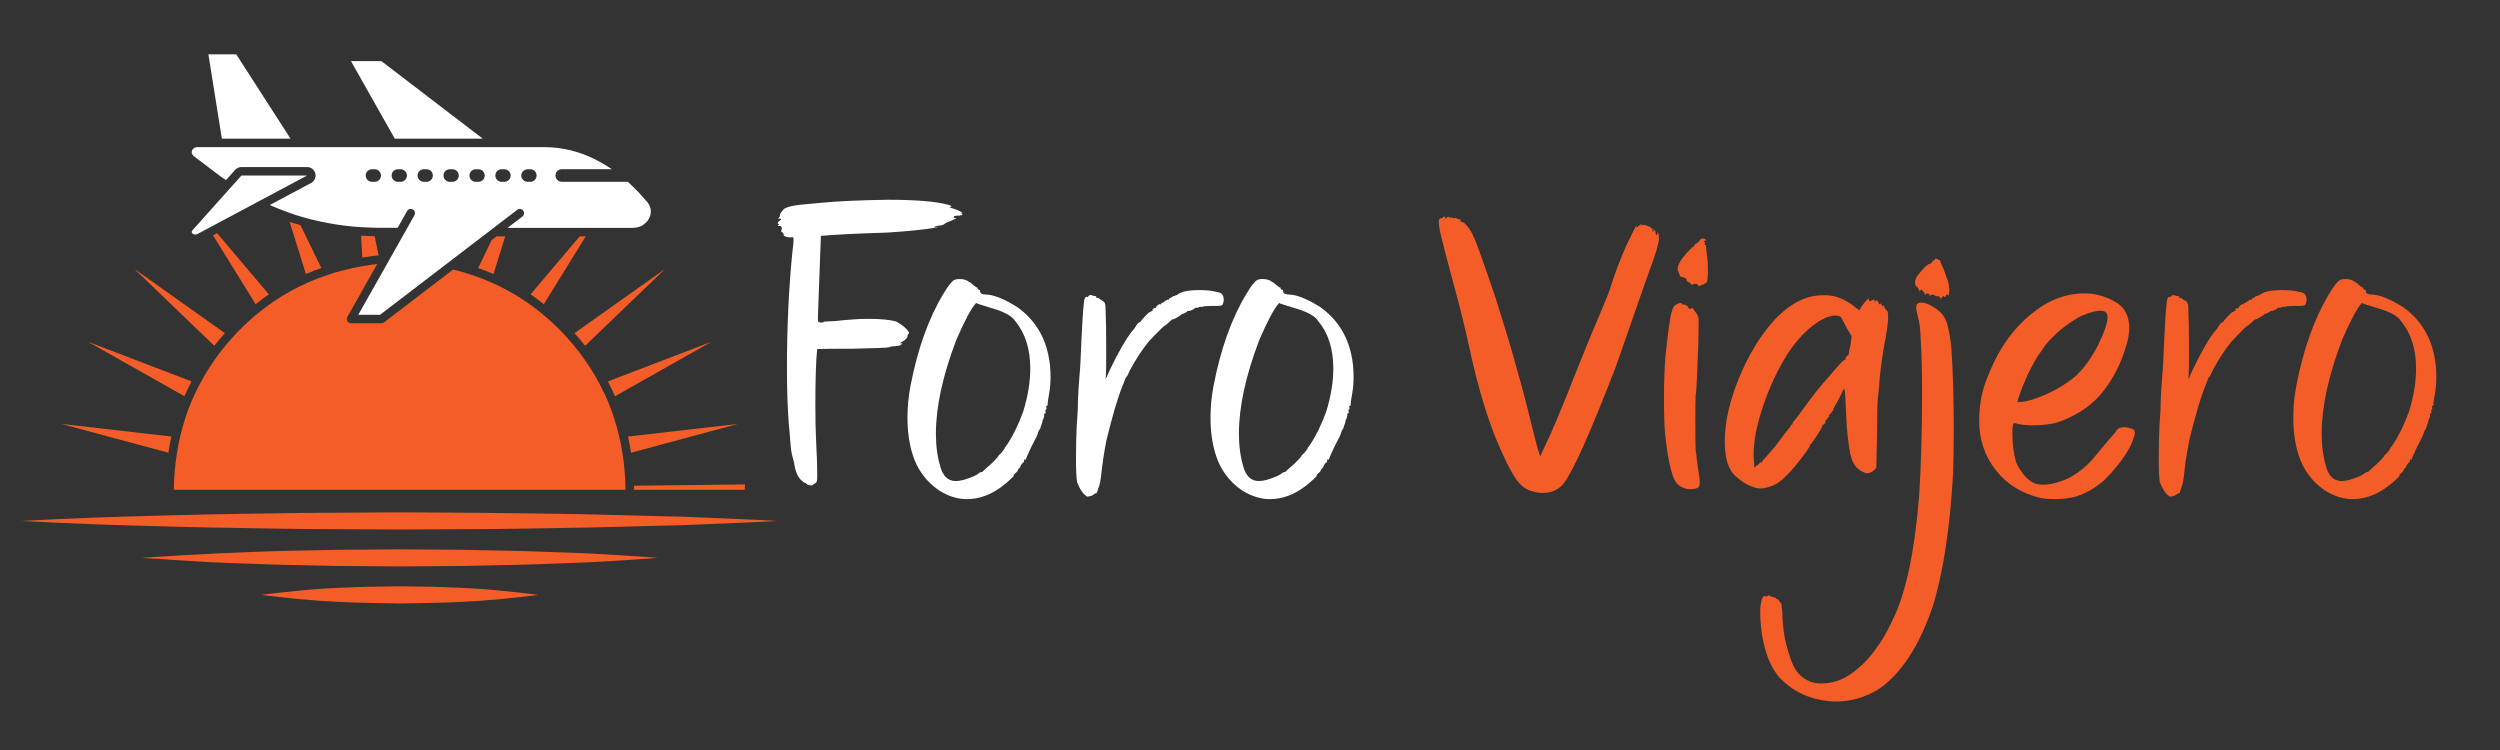 <?xml version="1.0" encoding="utf-8"?>
<!-- Generator: Adobe Illustrator 16.0.0, SVG Export Plug-In . SVG Version: 6.00 Build 0)  -->
<!DOCTYPE svg PUBLIC "-//W3C//DTD SVG 1.1 Tiny//EN" "http://www.w3.org/Graphics/SVG/1.1/DTD/svg11-tiny.dtd">
<svg version="1.1" baseProfile="tiny" id="Calque_1"
	 xmlns="http://www.w3.org/2000/svg" xmlns:xlink="http://www.w3.org/1999/xlink" x="0px" y="0px" width="200px" height="60px"
	 viewBox="0 0 200 60" xml:space="preserve">
<rect x="0" y="0" width="200" height="60" fill="#333333" stroke="none"/>
<path fill="#FFFFFF" d="M64.697,38.81c-0.138-0.06-0.207-0.099-0.207-0.118c0-0.04-0.029-0.06-0.088-0.06s-0.187-0.099-0.383-0.295
	c-0.177-0.196-0.315-0.491-0.413-0.885c-0.059-0.373-0.128-0.678-0.207-0.914c-0.079-0.275-0.138-0.697-0.177-1.268
	c-0.04-0.551-0.079-1.003-0.118-1.357c-0.099-1.277-0.147-2.772-0.147-4.482c0-3.303,0.147-6.419,0.442-9.35
	c0.059-0.452,0.088-0.747,0.088-0.885c0-0.196-0.049-0.266-0.147-0.207h-0.088c-0.295,0-0.482-0.059-0.561-0.177v-0.059
	c0-0.059-0.04-0.118-0.118-0.177c-0.059-0.04-0.088-0.069-0.088-0.089c0-0.019,0.009-0.039,0.029-0.059
	c0.02-0.02,0.029-0.059,0.029-0.118c0-0.118-0.029-0.196-0.088-0.236h-0.177c-0.04,0-0.059-0.01-0.059-0.03l0.059-0.059l0.059-0.03
	c0-0.019-0.01-0.029-0.03-0.029c-0.059,0-0.088-0.03-0.088-0.088c0-0.059,0.049-0.118,0.147-0.177
	c0.078-0.039,0.118-0.078,0.118-0.118s-0.049-0.059-0.147-0.059h-0.118c0-0.02,0.029-0.039,0.088-0.059
	c0.059-0.059,0.088-0.108,0.088-0.147v-0.088c0-0.079,0.069-0.187,0.207-0.325c0.079-0.255,0.708-0.432,1.888-0.531
	c0.472-0.039,0.904-0.078,1.298-0.118c1.18-0.118,2.91-0.196,5.19-0.236c2.301,0,3.942,0.138,4.926,0.413
	c0.137,0.04,0.206,0.079,0.206,0.118c0,0.02-0.02,0.04-0.059,0.059l-0.059,0.03c0,0.02,0.059,0.04,0.177,0.059
	c0.157,0.04,0.334,0.103,0.531,0.191c0.196,0.088,0.295,0.153,0.295,0.192l-0.088-0.03h-0.029c0,0.02,0.019,0.04,0.059,0.059
	c0.039,0.04,0.059,0.069,0.059,0.088c0,0.04-0.079,0.069-0.236,0.089c-0.138,0-0.265,0.01-0.383,0.029
	c-0.059,0.02-0.088,0.059-0.088,0.118c0,0.02,0.068,0.04,0.207,0.059h0.029l-0.354,0.177c-0.334,0.118-0.531,0.207-0.59,0.265
	c-0.04,0.059-0.158,0.108-0.354,0.147c-0.177,0-0.324,0.03-0.442,0.089l-0.029,0.029c0,0.02,0.01,0.029,0.029,0.029
	s0.059-0.009,0.118-0.029c0.078-0.02,0.127-0.029,0.147-0.029c0,0.02-0.04,0.04-0.118,0.059c-0.806,0.158-2.114,0.295-3.922,0.413
	c-2.498,0.079-4.276,0.167-5.338,0.266c0,0.02-0.069,1.887-0.207,5.604c-0.02,0.394-0.029,0.708-0.029,0.944
	c0,0.216,0.01,0.334,0.029,0.354c0.059,0,0.137,0.01,0.236,0.029c0.098,0,0.157-0.01,0.177-0.029c0-0.04,0.098-0.059,0.295-0.059
	c0.157,0,0.383-0.01,0.678-0.03c0.295-0.039,0.708-0.078,1.239-0.118c0.413-0.039,0.855-0.059,1.327-0.059
	c1.081,0,1.858,0.079,2.33,0.236c0.059,0.04,0.167,0.108,0.324,0.207c0.433,0.315,0.649,0.551,0.649,0.708
	c0,0.04-0.02,0.059-0.059,0.059c-0.02,0-0.04,0.04-0.059,0.118v0.03c0,0.157-0.138,0.314-0.413,0.472
	c-0.059,0-0.108,0.029-0.147,0.088c-0.02,0.02-0.03,0.04-0.03,0.059h0.03c0.02,0,0.049-0.01,0.088-0.029h0.059
	c0,0.02-0.03,0.059-0.088,0.118c-0.118,0.079-0.286,0.118-0.501,0.118c-0.177,0-0.334,0.029-0.472,0.088
	c-0.04,0.02-0.305,0.04-0.796,0.059c-0.492,0.02-1.2,0.04-2.124,0.059c-1.534,0-2.478,0.01-2.832,0.029
	c-0.099,0.885-0.147,2.389-0.147,4.512c0,1.082,0.02,2.016,0.059,2.802c0.059,1.18,0.088,1.996,0.088,2.448v0.501
	c0,0.314-0.059,0.473-0.177,0.473c-0.138,0.117-0.227,0.177-0.266,0.177L64.697,38.81z"/>
<path fill="#FFFFFF" d="M83.867,28.398c0.118,0.531,0.177,1.112,0.177,1.741c0,0.491-0.04,0.953-0.118,1.386
	c-0.079,0.413-0.118,0.698-0.118,0.855c0,0.039-0.01,0.069-0.029,0.088H83.72c-0.02,0-0.03,0.021-0.03,0.06
	c0,0.02,0.01,0.049,0.03,0.088c0,0.099-0.01,0.147-0.03,0.147h-0.029c-0.02,0-0.029,0.05-0.029,0.147
	c0.019,0.04,0.029,0.069,0.029,0.089c0,0.04-0.01,0.059-0.029,0.059h-0.059c-0.02,0-0.03,0.04-0.03,0.118
	c0,0.118-0.02,0.217-0.059,0.295c-0.059,0.099-0.089,0.177-0.089,0.236c0,0.059-0.02,0.128-0.059,0.206
	c-0.02,0.079-0.049,0.168-0.089,0.266c0,0.06-0.04,0.138-0.118,0.236c-0.059,0.099-0.089,0.177-0.089,0.235
	c-0.04,0.138-0.216,0.502-0.531,1.092c-0.118,0.256-0.221,0.481-0.31,0.678c-0.088,0.197-0.133,0.315-0.133,0.354h-0.029
	c-0.02-0.02-0.04-0.029-0.059-0.029c-0.04,0-0.059,0.068-0.059,0.206v0.029h-0.029c-0.04,0-0.099,0.06-0.177,0.177
	c-0.059,0.099-0.088,0.157-0.088,0.178v0.029c0,0.02-0.029,0.049-0.088,0.088c-0.079,0.079-0.118,0.138-0.118,0.178
	c0,0.059-0.079,0.147-0.236,0.265c-0.079,0.079-0.118,0.128-0.118,0.147h0.029l0.029-0.029v0.029c0,0.02-0.099,0.123-0.295,0.311
	c-0.197,0.187-0.413,0.368-0.648,0.545c-0.905,0.688-1.849,1.032-2.832,1.032c-0.748,0-1.495-0.235-2.242-0.708
	c-1.022-0.707-1.721-1.661-2.094-2.86c-0.276-0.865-0.413-1.858-0.413-2.979c0-0.807,0.079-1.632,0.236-2.478
	c0.57-2.969,1.445-5.427,2.625-7.374c0.374-0.649,0.678-1.032,0.915-1.15c0.098-0.039,0.226-0.059,0.383-0.059
	c0.255,0,0.472,0.049,0.649,0.147c0.098,0.079,0.157,0.118,0.177,0.118c0.039,0,0.128,0.069,0.266,0.207
	c0.177,0.138,0.275,0.207,0.295,0.207c0.059,0,0.078,0.02,0.059,0.059v0.029c0,0.02,0.029,0.049,0.088,0.088
	c0.078,0,0.118,0.03,0.118,0.089v0.059c0,0.138,0.138,0.217,0.413,0.236c0.649,0,1.514,0.344,2.595,1.032
	C82.717,25.537,83.533,26.806,83.867,28.398z M81.861,32.91c0.374-1.219,0.561-2.359,0.561-3.421c0-1.573-0.403-2.841-1.209-3.805
	c-0.256-0.413-0.915-0.767-1.976-1.062c-0.315-0.098-0.581-0.182-0.796-0.25c-0.217-0.069-0.334-0.113-0.354-0.133
	c-0.394,0.433-0.924,1.426-1.593,2.979c-1.082,2.851-1.622,5.338-1.622,7.462c0,0.983,0.118,1.868,0.354,2.654
	c0.216,0.767,0.629,1.149,1.239,1.149c0.177,0,0.383-0.029,0.619-0.088c0.649-0.197,1.072-0.384,1.269-0.561
	c0.019-0.04,0.059-0.059,0.118-0.059s0.098-0.011,0.118-0.03c0.059-0.059,0.187-0.177,0.383-0.354
	c0.196-0.157,0.393-0.339,0.59-0.546c0.196-0.206,0.295-0.319,0.295-0.339c0-0.039,0.088-0.138,0.266-0.295
	c0.157-0.196,0.236-0.305,0.236-0.324c0-0.039,0.059-0.128,0.177-0.266C81.045,34.857,81.488,33.953,81.861,32.91z"/>
<path fill="#FFFFFF" d="M86.963,39.724c-0.314-0.197-0.58-0.58-0.796-1.15c-0.059-0.335-0.088-0.983-0.088-1.946
	c0-0.846,0.02-1.711,0.059-2.596c0.039-0.472,0.069-0.943,0.088-1.416c0-0.393,0.02-0.914,0.059-1.563
	c0.039-0.551,0.069-0.944,0.088-1.18c0.02-0.138,0.039-0.408,0.059-0.811c0.02-0.403,0.049-1.057,0.088-1.961
	c0.059-1.357,0.128-2.359,0.207-3.008c0.039-0.236,0.108-0.354,0.207-0.354c0.019,0,0.039,0.01,0.059,0.029h0.029
	c0.02,0,0.029-0.009,0.029-0.029c0-0.059,0.069-0.108,0.207-0.147c0.039,0,0.069,0.01,0.088,0.029
	c0.079,0.04,0.157,0.059,0.236,0.059c0.098,0,0.137,0.03,0.118,0.088c0,0.04,0.01,0.059,0.03,0.059h0.088
	c0.039,0,0.078,0.02,0.118,0.059c0.04,0.04,0.128,0.099,0.266,0.177c0.137,0.059,0.216,0.197,0.236,0.413
	c0.039,0.924,0.059,2.163,0.059,3.716c0,0.963-0.01,1.603-0.029,1.917c-0.02,0.099-0.03,0.158-0.03,0.178v0.029
	c0.02,0,0.054-0.06,0.104-0.177c0.049-0.118,0.132-0.305,0.25-0.561c0.688-1.435,1.298-2.487,1.829-3.156
	c0.039,0,0.127-0.118,0.266-0.354c0.118-0.196,0.216-0.295,0.295-0.295c0.059,0,0.078-0.01,0.059-0.03
	c0-0.039,0.113-0.177,0.339-0.413c0.226-0.236,0.349-0.354,0.369-0.354c0.039,0,0.118-0.039,0.236-0.118l0.118-0.088h-0.03
	L92.213,24.8c-0.02,0-0.03-0.009-0.03-0.029l0.03-0.029c0.039-0.059,0.088-0.089,0.147-0.089c0.059,0,0.098-0.019,0.118-0.059
	c0-0.04,0.059-0.108,0.177-0.207c0.059-0.039,0.108-0.059,0.147-0.059v0.059l0.088-0.088c0.059-0.079,0.098-0.118,0.118-0.118v0.059
	c0.019,0,0.068-0.039,0.147-0.118c0.118-0.098,0.216-0.147,0.295-0.147h0.029l0.059,0.03l-0.03-0.059v-0.03
	c0-0.019,0.049-0.049,0.147-0.088c0.118-0.059,0.177-0.098,0.177-0.118s0.019-0.03,0.059-0.03h0.088c0.039,0,0.059-0.01,0.059-0.029
	c0-0.039,0.009-0.059,0.029-0.059l0.029,0.029c0.04,0,0.089-0.029,0.147-0.088c0.079-0.059,0.236-0.127,0.472-0.207
	c0.334-0.078,0.757-0.118,1.268-0.118c0.413,0,0.767,0.029,1.062,0.088c0.216,0.04,0.393,0.079,0.531,0.118
	c0.216,0.079,0.324,0.275,0.324,0.59c0,0.059-0.01,0.118-0.029,0.177c-0.02,0.118-0.059,0.197-0.118,0.236
	c-0.059,0.04-0.207,0.059-0.442,0.059h-0.383c-0.354,0-0.6,0.02-0.737,0.059l-0.059,0.029c-0.04,0-0.069-0.01-0.088-0.029
	c-0.02,0-0.059,0.01-0.118,0.029c-0.04,0.04-0.108,0.059-0.207,0.059h-0.147v0.029c0,0.04-0.069,0.089-0.206,0.147
	c-0.138,0.059-0.246,0.089-0.325,0.089h-0.059c-0.02,0-0.029,0.02-0.029,0.059c0,0.02-0.01,0.03-0.029,0.03h-0.059
	c-0.02,0-0.03,0.01-0.03,0.029c0,0.04-0.01,0.059-0.029,0.059c-0.02,0-0.04-0.01-0.059-0.029H94.72c-0.02,0-0.03,0.01-0.03,0.029
	c0,0.04-0.01,0.059-0.029,0.059h-0.029l-0.059-0.03c-0.02,0-0.03,0.01-0.03,0.03c-0.04,0.059-0.177,0.158-0.413,0.295
	c-0.197,0.099-0.305,0.147-0.325,0.147v-0.03c-0.02,0-0.069,0.04-0.147,0.118c-0.295,0.275-0.462,0.413-0.501,0.413
	c-0.02,0-0.104,0.074-0.251,0.221s-0.32,0.32-0.516,0.516c-0.197,0.197-0.374,0.383-0.531,0.56
	c-0.531,0.669-1.022,1.426-1.475,2.271c-0.138,0.335-0.227,0.502-0.266,0.502c-0.04,0.039-0.088,0.138-0.147,0.295
	c-0.059,0.177-0.108,0.305-0.147,0.383c-0.394,0.964-0.826,2.419-1.298,4.365c-0.197,0.964-0.344,1.937-0.442,2.92
	c-0.04,0.334-0.088,0.59-0.147,0.767c-0.059,0.138-0.108,0.285-0.147,0.442c-0.02,0.099-0.049,0.147-0.088,0.147h-0.029
	c-0.02,0-0.088,0.039-0.207,0.118c-0.099,0.078-0.167,0.118-0.207,0.118l-0.029-0.03c-0.02,0-0.04,0.01-0.059,0.03
	c0,0.02-0.04,0.029-0.118,0.029H86.963z"/>
<path fill="#FFFFFF" d="M108.109,28.398c0.118,0.531,0.178,1.112,0.178,1.741c0,0.491-0.04,0.953-0.118,1.386
	c-0.079,0.413-0.118,0.698-0.118,0.855c0,0.039-0.01,0.069-0.029,0.088h-0.06c-0.02,0-0.029,0.021-0.029,0.06
	c0,0.02,0.01,0.049,0.029,0.088c0,0.099-0.01,0.147-0.029,0.147h-0.029c-0.02,0-0.029,0.05-0.029,0.147
	c0.02,0.04,0.029,0.069,0.029,0.089c0,0.04-0.01,0.059-0.029,0.059h-0.06c-0.02,0-0.029,0.04-0.029,0.118
	c0,0.118-0.02,0.217-0.059,0.295c-0.06,0.099-0.089,0.177-0.089,0.236c0,0.059-0.02,0.128-0.059,0.206
	c-0.021,0.079-0.05,0.168-0.089,0.266c0,0.06-0.039,0.138-0.118,0.236c-0.059,0.099-0.088,0.177-0.088,0.235
	c-0.04,0.138-0.217,0.502-0.531,1.092c-0.118,0.256-0.221,0.481-0.31,0.678c-0.089,0.197-0.133,0.315-0.133,0.354h-0.029
	c-0.02-0.02-0.04-0.029-0.059-0.029c-0.04,0-0.06,0.068-0.06,0.206v0.029h-0.029c-0.04,0-0.099,0.06-0.177,0.177
	c-0.06,0.099-0.089,0.157-0.089,0.178v0.029c0,0.02-0.029,0.049-0.088,0.088c-0.079,0.079-0.118,0.138-0.118,0.178
	c0,0.059-0.079,0.147-0.236,0.265c-0.079,0.079-0.118,0.128-0.118,0.147h0.029l0.03-0.029v0.029c0,0.02-0.099,0.123-0.295,0.311
	c-0.197,0.187-0.413,0.368-0.649,0.545c-0.904,0.688-1.848,1.032-2.831,1.032c-0.747,0-1.495-0.235-2.242-0.708
	c-1.022-0.707-1.721-1.661-2.094-2.86c-0.276-0.865-0.413-1.858-0.413-2.979c0-0.807,0.079-1.632,0.236-2.478
	c0.57-2.969,1.445-5.427,2.625-7.374c0.373-0.649,0.678-1.032,0.914-1.15c0.099-0.039,0.227-0.059,0.384-0.059
	c0.256,0,0.472,0.049,0.648,0.147c0.099,0.079,0.157,0.118,0.178,0.118c0.039,0,0.127,0.069,0.265,0.207
	c0.178,0.138,0.275,0.207,0.295,0.207c0.06,0,0.079,0.02,0.06,0.059v0.029c0,0.02,0.029,0.049,0.088,0.088
	c0.079,0,0.118,0.03,0.118,0.089v0.059c0,0.138,0.138,0.217,0.413,0.236c0.648,0,1.514,0.344,2.596,1.032
	C106.96,25.537,107.775,26.806,108.109,28.398z M106.104,32.91c0.373-1.219,0.561-2.359,0.561-3.421c0-1.573-0.403-2.841-1.21-3.805
	c-0.256-0.413-0.914-0.767-1.976-1.062c-0.314-0.098-0.58-0.182-0.797-0.25c-0.216-0.069-0.334-0.113-0.354-0.133
	c-0.394,0.433-0.925,1.426-1.593,2.979c-1.081,2.851-1.622,5.338-1.622,7.462c0,0.983,0.118,1.868,0.354,2.654
	c0.216,0.767,0.628,1.149,1.239,1.149c0.177,0,0.383-0.029,0.619-0.088c0.649-0.197,1.071-0.384,1.269-0.561
	c0.02-0.04,0.059-0.059,0.118-0.059c0.059,0,0.098-0.011,0.117-0.03c0.06-0.059,0.188-0.177,0.384-0.354
	c0.196-0.157,0.394-0.339,0.59-0.546c0.196-0.206,0.295-0.319,0.295-0.339c0-0.039,0.089-0.138,0.266-0.295
	c0.157-0.196,0.235-0.305,0.235-0.324c0-0.039,0.06-0.128,0.178-0.266C105.288,34.857,105.73,33.953,106.104,32.91z"/>
<path fill="#F45D28" d="M123.24,39.429c-0.138,0-0.384-0.05-0.737-0.147c-0.433-0.118-0.826-0.418-1.18-0.899
	c-0.354-0.482-0.807-1.353-1.357-2.61c-0.904-2.025-1.721-4.719-2.447-8.081c-0.315-1.475-0.748-3.215-1.298-5.22
	c-0.413-1.534-0.703-2.64-0.87-3.318c-0.167-0.678-0.251-1.135-0.251-1.371c0-0.137,0.02-0.226,0.06-0.266
	c0.02-0.039,0.049-0.059,0.088-0.059h0.06c0.039,0,0.088-0.029,0.147-0.088c0.039-0.039,0.068-0.059,0.088-0.059
	s0.039,0.03,0.06,0.089c0.019,0.059,0.039,0.088,0.059,0.088s0.049-0.03,0.089-0.088c0.039-0.04,0.078-0.059,0.117-0.059
	c0.02,0,0.04,0.01,0.06,0.029c0.02,0.02,0.049,0.03,0.088,0.03h0.118c0.039,0,0.06,0.01,0.06,0.029
	c0.019,0.02,0.049,0.029,0.088,0.029s0.078-0.009,0.118-0.029c0.059,0,0.147,0.029,0.266,0.088c0.059,0.04,0.107,0.059,0.147,0.059
	h0.059v0.088c-0.02,0.04-0.029,0.069-0.029,0.088h0.089c0.157,0,0.383,0.217,0.678,0.649c0.196,0.315,0.433,0.851,0.708,1.607
	c0.275,0.757,0.718,2.03,1.327,3.819c0.649,2.045,1.18,3.805,1.593,5.279c0.039,0.158,0.107,0.414,0.206,0.767
	c0.295,0.983,0.669,2.408,1.121,4.276c0.275,1.121,0.462,1.818,0.561,2.094l0.088,0.266l0.384-0.826
	c0.511-1.042,1.298-2.909,2.359-5.604c0.747-1.868,1.209-3.008,1.387-3.421c0.825-1.927,1.316-3.126,1.475-3.598
	c0.295-1.003,0.737-2.172,1.327-3.51c0.216-0.432,0.393-0.792,0.53-1.077c0.138-0.285,0.227-0.428,0.266-0.428v0.03
	c0,0.02-0.01,0.049-0.029,0.088v0.059c0.02,0,0.068-0.039,0.147-0.118c0.138-0.118,0.236-0.177,0.295-0.177
	c0,0.02-0.01,0.049-0.029,0.088l-0.029,0.029h0.029l0.059-0.029c0.039-0.02,0.078-0.029,0.118-0.029
	c0.059,0,0.157,0.029,0.295,0.088c0.177,0.059,0.266,0.099,0.266,0.118v0.03c0,0.02,0.029,0.04,0.088,0.059
	c0.099,0.059,0.147,0.108,0.147,0.147v0.029c-0.02,0-0.039-0.01-0.059-0.029c-0.02-0.04-0.04-0.059-0.059-0.059V18.4
	c0,0.079,0.029,0.118,0.088,0.118c0.02,0,0.049-0.03,0.089-0.088l0.029-0.059c0.02,0,0.039,0.079,0.059,0.236
	c0.02,0.138,0.039,0.207,0.06,0.207c0.02,0,0.049-0.039,0.088-0.118c0.02-0.078,0.039-0.118,0.06-0.118v0.029
	c0.02,0.04,0.039,0.147,0.059,0.324v0.147c0,0.374-0.266,1.269-0.796,2.684c-0.374,1.042-0.846,2.389-1.416,4.041
	c-0.57,1.612-0.993,2.822-1.269,3.628c-1.062,2.733-1.922,4.832-2.58,6.297c-0.659,1.464-1.175,2.442-1.549,2.935
	c-0.413,0.511-0.963,0.767-1.651,0.767H123.24z"/>
<path fill="#F45D28" d="M134.595,38.986c-0.314-0.118-0.551-0.374-0.708-0.767c-0.275-0.688-0.501-1.839-0.678-3.451
	c-0.06-0.728-0.089-1.69-0.089-2.891c0-1.337,0.039-2.467,0.118-3.391c0.157-1.475,0.284-2.487,0.383-3.038
	c0.099-0.55,0.217-0.885,0.354-1.002c0.196-0.138,0.363-0.207,0.501-0.207c0.039,0,0.06,0.02,0.06,0.059v0.059h0.117
	c0.157,0,0.295,0.069,0.413,0.207c0,0.099,0.039,0.147,0.118,0.147c0.039,0,0.078-0.01,0.118-0.029
	c0.039-0.039,0.068-0.059,0.089-0.059c0.019,0,0.029,0.01,0.029,0.029c0,0.02,0.068,0.118,0.206,0.295
	c0.138,0.177,0.226,0.364,0.266,0.561v0.383c0,0.866-0.029,1.947-0.089,3.245c0,0.138-0.02,0.58-0.059,1.327
	c-0.02,0.295-0.034,0.546-0.044,0.752c-0.011,0.206-0.025,0.319-0.045,0.339c-0.02,0.354-0.029,1.062-0.029,2.124
	c0,1.081,0.01,1.868,0.029,2.359c0.039,0.217,0.069,0.462,0.089,0.737c0.039,0.275,0.089,0.619,0.147,1.032
	c0.059,0.334,0.089,0.6,0.089,0.796c0,0.217-0.05,0.354-0.147,0.413c-0.099,0.059-0.256,0.099-0.473,0.118h-0.206
	C134.958,39.134,134.771,39.084,134.595,38.986z M135.863,22.854c-0.04-0.02-0.06-0.049-0.06-0.088v-0.03
	c0-0.019-0.049-0.029-0.147-0.029c-0.078,0-0.138,0.01-0.177,0.029c0,0.02-0.029,0.03-0.088,0.03h-0.06
	c-0.079-0.02-0.118-0.059-0.118-0.118c0-0.039-0.029-0.059-0.088-0.059c-0.079,0-0.138-0.049-0.178-0.147
	c-0.02-0.118-0.049-0.177-0.088-0.177c-0.02,0-0.089-0.03-0.207-0.088c-0.078-0.02-0.128-0.03-0.147-0.03h-0.029
	c-0.039,0-0.118-0.157-0.235-0.472c-0.021-0.039-0.03-0.088-0.03-0.147c0-0.314,0.236-0.737,0.708-1.268
	c0.314-0.354,0.502-0.531,0.561-0.531c0.039,0,0.06-0.019,0.06-0.059c0-0.059,0.059-0.128,0.177-0.207
	c0.157-0.079,0.235-0.147,0.235-0.207c0.06-0.118,0.157-0.177,0.295-0.177c0.06,0,0.118,0.02,0.178,0.059
	c0.039,0.04,0.059,0.069,0.059,0.088c0,0.02-0.04,0.03-0.118,0.03h-0.088c0,0.02,0.019,0.04,0.059,0.059
	c0.039,0.04,0.059,0.079,0.059,0.118v0.059c-0.02,0.02-0.029,0.04-0.029,0.059s0.02,0.029,0.06,0.029
	c0.039,0,0.059,0.069,0.059,0.207c0.02,0.138,0.059,0.482,0.118,1.032c0.02,0.276,0.029,0.541,0.029,0.796
	c0,0.472-0.029,0.796-0.089,0.973c-0.177,0.118-0.373,0.217-0.59,0.295L135.863,22.854z"/>
<path fill="#F45D28" d="M150.903,24.8c0.059,0.04,0.099,0.099,0.118,0.177s0.029,0.226,0.029,0.442c0,0.295-0.059,0.787-0.177,1.475
	c-0.314,1.632-0.502,3.038-0.561,4.217c-0.059,0.453-0.089,0.737-0.089,0.855c-0.039,0.413-0.059,1.327-0.059,2.743
	c-0.04,1.75-0.059,2.654-0.059,2.713c-0.236,0.295-0.482,0.442-0.737,0.442h-0.06c-0.629-0.196-1.032-0.619-1.209-1.268
	c0-0.118-0.02-0.178-0.059-0.178l-0.03-0.147c0-0.059-0.02-0.177-0.059-0.354c-0.059-0.334-0.128-0.904-0.206-1.711
	c-0.021-0.334-0.05-0.934-0.089-1.799c-0.02-0.472-0.04-0.806-0.059-1.003c-0.021-0.196-0.05-0.295-0.089-0.295
	c-0.059,0.099-0.157,0.295-0.295,0.59c-0.157,0.335-0.295,0.59-0.413,0.767c-0.099,0.158-0.147,0.266-0.147,0.325v0.059
	c0,0.02-0.01,0.029-0.029,0.029h-0.029c-0.04,0-0.06,0.021-0.06,0.06v0.029c0,0.059-0.01,0.088-0.029,0.088h-0.029
	c-0.02,0-0.06,0.04-0.118,0.118c-0.04,0.06-0.059,0.099-0.059,0.118h0.088l-0.088,0.059c-0.197,0.217-0.295,0.345-0.295,0.384
	l0.029-0.029h0.029c0,0.02-0.02,0.069-0.059,0.147c-0.06,0.079-0.108,0.118-0.147,0.118h-0.089c0,0.02,0.01,0.039,0.029,0.059
	c0,0.06-0.073,0.212-0.221,0.457c-0.147,0.246-0.3,0.482-0.457,0.708c-0.158,0.227-0.246,0.339-0.266,0.339s-0.04,0.03-0.06,0.089
	c0,0.059-0.088,0.217-0.265,0.472c-0.905,1.258-1.682,2.113-2.33,2.566c-0.512,0.274-0.964,0.412-1.356,0.412
	c-0.118,0-0.217-0.01-0.296-0.029c-0.059,0-0.128-0.02-0.206-0.059c-0.079-0.04-0.138-0.06-0.177-0.06
	c-0.394-0.117-0.816-0.383-1.269-0.796c-0.609-0.491-0.914-1.426-0.914-2.802c0-1.533,0.378-3.225,1.136-5.073
	c0.757-1.848,1.695-3.391,2.816-4.63c1.238-1.337,2.546-2.006,3.923-2.006h0.206c0.786,0,1.593,0.335,2.419,1.003l0.265,0.207
	l0.207-0.354c0.295-0.393,0.481-0.59,0.561-0.59c0.019,0,0.029,0.01,0.029,0.029c0,0.02-0.011,0.04-0.029,0.059v0.059
	c0,0.04,0.019,0.059,0.059,0.059c0.039,0,0.147-0.039,0.324-0.118h0.06c0.019,0,0.029,0.01,0.029,0.03l-0.029,0.059
	c-0.021,0.04-0.03,0.069-0.03,0.089c0.02,0,0.04-0.01,0.06-0.03c0.059-0.059,0.107-0.088,0.147-0.088
	c0.059,0,0.107,0.059,0.147,0.177c0.039,0.099,0.068,0.147,0.088,0.147l0.03-0.029c0.039-0.039,0.068-0.059,0.088-0.059v0.03
	c0,0.02,0.039,0.088,0.118,0.206l0.059,0.059v-0.029c-0.02-0.02-0.029-0.039-0.029-0.059c0-0.02,0.02-0.029,0.06-0.029
	c0.039,0,0.059,0.049,0.059,0.147C150.756,24.652,150.805,24.722,150.903,24.8z M148.043,27.572
	c0.059-0.432,0.088-0.658,0.088-0.678c-0.039-0.059-0.147-0.236-0.324-0.531c-0.177-0.334-0.324-0.609-0.442-0.826
	c-0.059-0.196-0.227-0.295-0.502-0.295c-0.55,0-1.189,0.291-1.917,0.87c-0.728,0.581-1.386,1.333-1.976,2.256
	c-0.767,1.219-1.406,2.585-1.917,4.099c-0.512,1.515-0.767,2.813-0.767,3.894c0,0.157,0.01,0.305,0.029,0.442l0.029,0.59
	l0.206-0.147c0.138-0.099,0.227-0.177,0.266-0.236c0-0.02,0.01-0.029,0.03-0.029c0.019,0,0.049,0.01,0.088,0.029h0.029v-0.059
	c0-0.04,0.039-0.099,0.118-0.177c0.118-0.118,0.275-0.295,0.472-0.531c0.196-0.235,0.325-0.383,0.384-0.442
	c0.098-0.118,0.295-0.373,0.59-0.767c0.314-0.433,0.521-0.697,0.619-0.796c0.078-0.079,0.118-0.147,0.118-0.207
	c0-0.039,0.029-0.059,0.089-0.059c0.039,0,0.059-0.039,0.059-0.118c0-0.059,0.02-0.099,0.059-0.118
	c0.06-0.059,0.207-0.245,0.442-0.561c0.768-1.062,1.367-1.848,1.8-2.359c0.117-0.137,0.313-0.363,0.59-0.678
	c0.452-0.531,0.767-0.89,0.943-1.077s0.295-0.28,0.354-0.28h0.029l0.059,0.029l-0.029-0.029c-0.02-0.02-0.029-0.049-0.029-0.089
	c0-0.039,0.02-0.088,0.059-0.147c0.078-0.078,0.128-0.118,0.147-0.118h0.029l0.03-0.088
	C147.896,28.241,147.944,27.985,148.043,27.572z"/>
<path fill="#F45D28" d="M146.332,56.092c-1.534-0.138-2.831-0.737-3.894-1.799c-0.472-0.53-0.825-1.146-1.062-1.843
	c-0.236-0.698-0.393-1.401-0.472-2.109c-0.06-0.491-0.089-0.924-0.089-1.298c0-0.433,0.04-0.776,0.118-1.032
	c0.059-0.216,0.138-0.324,0.236-0.324h0.059c0.04,0.02,0.079,0.029,0.118,0.029s0.069-0.02,0.088-0.059
	c0.021-0.02,0.04-0.029,0.06-0.029s0.059,0.02,0.118,0.059c0.138,0.06,0.246,0.089,0.324,0.089c0.079,0.02,0.138,0.059,0.177,0.118
	c0,0.019,0.04,0.039,0.118,0.059c0.039,0,0.079,0.049,0.118,0.147c0.02,0.078,0.049,0.118,0.088,0.118h0.029
	c0.021,0,0.04,0.063,0.06,0.191s0.039,0.3,0.059,0.517c0,0.432,0.03,0.895,0.089,1.386c0.079,0.767,0.29,1.622,0.634,2.566
	c0.345,0.943,0.939,1.523,1.784,1.739c0.197,0.039,0.394,0.06,0.59,0.06c0.885,0,1.691-0.261,2.419-0.782
	c0.728-0.521,1.361-1.149,1.902-1.887s0.979-1.48,1.313-2.228c1.101-2.104,1.838-5.466,2.212-10.086
	c0.157-2.438,0.235-5.181,0.235-8.229c0-1.927-0.039-3.402-0.117-4.424c0-0.275-0.021-0.58-0.06-0.914
	c-0.039-0.295-0.108-0.629-0.206-1.003c-0.06-0.236-0.089-0.423-0.089-0.561c0-0.216,0.108-0.334,0.324-0.354h0.118
	c0.236,0,0.531,0.108,0.885,0.325c0.491,0.275,0.831,0.615,1.018,1.018s0.34,1.106,0.457,2.108c0.138,1.869,0.207,4.12,0.207,6.754
	c0,1.356-0.021,2.546-0.06,3.568c-0.256,4.404-0.806,7.943-1.651,10.617c-1.081,3.127-2.507,5.299-4.276,6.519
	c-1.081,0.668-2.222,1.003-3.421,1.003C146.696,56.122,146.509,56.111,146.332,56.092z M155.18,23.768
	c0-0.039-0.02-0.059-0.059-0.059h-0.118c-0.06,0-0.128-0.02-0.207-0.059c-0.059-0.059-0.117-0.088-0.177-0.088
	c-0.02,0-0.049,0.01-0.088,0.029c-0.079,0.04-0.138,0.059-0.178,0.059h-0.029l0.029-0.03v-0.029c0-0.039-0.02-0.069-0.059-0.088
	c-0.079-0.02-0.138-0.03-0.177-0.03c-0.04,0-0.06,0.01-0.06,0.03l0.03,0.029c0,0.02-0.011,0.04-0.03,0.059
	c-0.059,0-0.088-0.029-0.088-0.088s-0.05-0.137-0.147-0.236c-0.06-0.059-0.099-0.089-0.118-0.089c-0.04,0-0.069,0.02-0.089,0.059
	c-0.02,0.04-0.039,0.059-0.059,0.059l-0.029-0.059c0-0.059-0.04-0.137-0.118-0.236c-0.138-0.098-0.206-0.226-0.206-0.383
	c0-0.138,0.049-0.305,0.147-0.501c0.511-0.668,0.854-1.003,1.032-1.003c0.059,0,0.117-0.049,0.177-0.147
	c0.059-0.098,0.118-0.147,0.177-0.147c0.039,0,0.059-0.01,0.059-0.029V20.73c0-0.039,0.03-0.049,0.089-0.029
	c0.099,0,0.147,0.02,0.147,0.059c0,0.02,0.02,0.03,0.06,0.03h0.029c0.059,0,0.098,0.059,0.118,0.177
	c0.039,0.099,0.068,0.167,0.088,0.207c0.039,0.059,0.108,0.217,0.207,0.472c0.098,0.276,0.196,0.551,0.295,0.826
	c0.078,0.275,0.117,0.521,0.117,0.737c0,0.177-0.02,0.305-0.059,0.383l-0.029,0.059c-0.021,0-0.029-0.01-0.029-0.03
	c0-0.039-0.021-0.059-0.06-0.059h-0.029c-0.04,0-0.059,0.02-0.059,0.059v0.059c0,0.02-0.04,0.04-0.118,0.059
	c-0.04,0-0.06-0.02-0.06-0.059V23.65l-0.088,0.088c-0.079,0.099-0.138,0.147-0.177,0.147
	C155.199,23.886,155.18,23.847,155.18,23.768z"/>
<path fill="#F45D28" d="M170.546,34.297c0.157,0.04,0.236,0.138,0.236,0.295v0.147c-0.256,1.062-1.062,2.28-2.419,3.657
	c-0.688,0.609-1.445,1.052-2.271,1.327c-0.531,0.138-1.111,0.206-1.74,0.206c-0.413,0-0.777-0.029-1.091-0.088
	c-1.515-0.354-2.714-1.097-3.599-2.227c-0.885-1.131-1.327-2.443-1.327-3.938c0-1.337,0.236-2.537,0.708-3.599
	c0.963-2.497,2.428-4.375,4.395-5.633c1.062-0.649,2.172-0.974,3.332-0.974c0.904,0,1.771,0.256,2.596,0.767
	c0.354,0.236,0.604,0.526,0.752,0.87c0.147,0.344,0.222,0.703,0.222,1.076c0,0.512-0.089,1.023-0.266,1.534
	c-0.413,1.456-1.102,2.753-2.064,3.894c-0.904,1.002-2.075,1.739-3.51,2.212c-0.59,0.138-1.209,0.206-1.858,0.206
	c-0.59,0-1.071-0.059-1.444-0.177h-0.06c-0.059,0-0.099,0.079-0.118,0.236c-0.02,0.177-0.029,0.394-0.029,0.648
	c0,0.786,0.099,1.533,0.295,2.241c0.354,0.767,0.797,1.308,1.327,1.622c0.236,0.118,0.521,0.177,0.855,0.177
	c0.609,0,1.308-0.187,2.094-0.56c0.786-0.433,1.455-0.988,2.006-1.667c0.55-0.678,1.11-1.342,1.681-1.99
	c0.118-0.256,0.354-0.384,0.708-0.384C170.133,34.179,170.329,34.219,170.546,34.297z M161.433,31.967l-0.029,0.206l0.413-0.029
	c0.295-0.039,0.639-0.127,1.032-0.266c1.18-0.412,2.241-1.002,3.185-1.77c0.669-0.628,1.269-1.455,1.8-2.477
	c0.511-1.042,0.767-1.789,0.767-2.242c0-0.157-0.04-0.285-0.118-0.383c-0.079-0.098-0.227-0.147-0.442-0.147
	c-0.394,0-0.924,0.147-1.593,0.442c-1.12,0.61-2.074,1.396-2.86,2.359c-0.118,0.197-0.217,0.344-0.295,0.442
	c-0.275,0.354-0.61,0.925-1.003,1.71C161.935,30.581,161.648,31.299,161.433,31.967z"/>
<path fill="#F45D28" d="M173.583,39.724c-0.314-0.197-0.58-0.58-0.796-1.15c-0.06-0.335-0.089-0.983-0.089-1.946
	c0-0.846,0.02-1.711,0.059-2.596c0.04-0.472,0.069-0.943,0.089-1.416c0-0.393,0.02-0.914,0.059-1.563
	c0.04-0.551,0.069-0.944,0.089-1.18c0.02-0.138,0.039-0.408,0.059-0.811s0.049-1.057,0.089-1.961
	c0.059-1.357,0.128-2.359,0.206-3.008c0.04-0.236,0.108-0.354,0.207-0.354c0.02,0,0.039,0.01,0.059,0.029h0.029
	c0.02,0,0.03-0.009,0.03-0.029c0-0.059,0.068-0.108,0.206-0.147c0.039,0,0.068,0.01,0.089,0.029c0.078,0.04,0.157,0.059,0.235,0.059
	c0.099,0,0.138,0.03,0.118,0.088c0,0.04,0.01,0.059,0.029,0.059h0.089c0.039,0,0.078,0.02,0.118,0.059
	c0.039,0.04,0.127,0.099,0.266,0.177c0.137,0.059,0.216,0.197,0.235,0.413c0.039,0.924,0.06,2.163,0.06,3.716
	c0,0.963-0.011,1.603-0.03,1.917c-0.02,0.099-0.029,0.158-0.029,0.178v0.029c0.02,0,0.054-0.06,0.104-0.177
	c0.049-0.118,0.133-0.305,0.251-0.561c0.688-1.435,1.297-2.487,1.828-3.156c0.039,0,0.128-0.118,0.266-0.354
	c0.118-0.196,0.216-0.295,0.295-0.295c0.059,0,0.078-0.01,0.059-0.03c0-0.039,0.113-0.177,0.34-0.413
	c0.226-0.236,0.349-0.354,0.368-0.354c0.039,0,0.118-0.039,0.236-0.118l0.117-0.088h-0.029l-0.059,0.029
	c-0.02,0-0.029-0.009-0.029-0.029l0.029-0.029c0.039-0.059,0.088-0.089,0.147-0.089c0.059,0,0.098-0.019,0.118-0.059
	c0-0.04,0.059-0.108,0.177-0.207c0.059-0.039,0.107-0.059,0.147-0.059v0.059l0.088-0.088c0.06-0.079,0.099-0.118,0.118-0.118v0.059
	c0.02,0,0.069-0.039,0.147-0.118c0.118-0.098,0.217-0.147,0.295-0.147h0.029l0.06,0.03l-0.029-0.059v-0.03
	c0-0.019,0.049-0.049,0.147-0.088c0.117-0.059,0.177-0.098,0.177-0.118s0.02-0.03,0.059-0.03h0.089c0.039,0,0.059-0.01,0.059-0.029
	c0-0.039,0.01-0.059,0.029-0.059l0.03,0.029c0.039,0,0.088-0.029,0.147-0.088c0.078-0.059,0.235-0.127,0.472-0.207
	c0.334-0.078,0.757-0.118,1.269-0.118c0.412,0,0.767,0.029,1.062,0.088c0.216,0.04,0.393,0.079,0.53,0.118
	c0.217,0.079,0.325,0.275,0.325,0.59c0,0.059-0.011,0.118-0.03,0.177c-0.02,0.118-0.059,0.197-0.117,0.236
	c-0.06,0.04-0.207,0.059-0.442,0.059h-0.384c-0.354,0-0.6,0.02-0.737,0.059l-0.059,0.029c-0.04,0-0.069-0.01-0.089-0.029
	c-0.02,0-0.059,0.01-0.118,0.029c-0.039,0.04-0.108,0.059-0.206,0.059h-0.147v0.029c0,0.04-0.069,0.089-0.207,0.147
	c-0.138,0.059-0.246,0.089-0.324,0.089h-0.059c-0.021,0-0.029,0.02-0.029,0.059c0,0.02-0.011,0.03-0.03,0.03h-0.059
	c-0.02,0-0.029,0.01-0.029,0.029c0,0.04-0.011,0.059-0.029,0.059c-0.021,0-0.04-0.01-0.06-0.029h-0.029
	c-0.02,0-0.029,0.01-0.029,0.029c0,0.04-0.011,0.059-0.029,0.059h-0.03l-0.059-0.03c-0.02,0-0.029,0.01-0.029,0.03
	c-0.04,0.059-0.177,0.158-0.413,0.295c-0.197,0.099-0.305,0.147-0.324,0.147v-0.03c-0.021,0-0.069,0.04-0.147,0.118
	c-0.295,0.275-0.463,0.413-0.502,0.413c-0.02,0-0.103,0.074-0.25,0.221s-0.32,0.32-0.517,0.516c-0.196,0.197-0.374,0.383-0.531,0.56
	c-0.53,0.669-1.022,1.426-1.475,2.271c-0.138,0.335-0.226,0.502-0.265,0.502c-0.04,0.039-0.089,0.138-0.147,0.295
	c-0.06,0.177-0.108,0.305-0.147,0.383c-0.394,0.964-0.826,2.419-1.298,4.365c-0.197,0.964-0.345,1.937-0.442,2.92
	c-0.04,0.334-0.089,0.59-0.147,0.767c-0.06,0.138-0.108,0.285-0.147,0.442c-0.021,0.099-0.05,0.147-0.089,0.147h-0.029
	c-0.02,0-0.089,0.039-0.207,0.118c-0.099,0.078-0.167,0.118-0.206,0.118l-0.029-0.03c-0.02,0-0.04,0.01-0.06,0.03
	c0,0.02-0.039,0.029-0.117,0.029H173.583z"/>
<path fill="#F45D28" d="M194.729,28.398c0.118,0.531,0.178,1.112,0.178,1.741c0,0.491-0.04,0.953-0.118,1.386
	c-0.079,0.413-0.118,0.698-0.118,0.855c0,0.039-0.01,0.069-0.029,0.088h-0.06c-0.02,0-0.029,0.021-0.029,0.06
	c0,0.02,0.01,0.049,0.029,0.088c0,0.099-0.01,0.147-0.029,0.147h-0.029c-0.02,0-0.029,0.05-0.029,0.147
	c0.02,0.04,0.029,0.069,0.029,0.089c0,0.04-0.01,0.059-0.029,0.059h-0.06c-0.02,0-0.029,0.04-0.029,0.118
	c0,0.118-0.02,0.217-0.059,0.295c-0.06,0.099-0.089,0.177-0.089,0.236c0,0.059-0.02,0.128-0.059,0.206
	c-0.021,0.079-0.05,0.168-0.089,0.266c0,0.06-0.039,0.138-0.118,0.236c-0.059,0.099-0.088,0.177-0.088,0.235
	c-0.04,0.138-0.217,0.502-0.531,1.092c-0.118,0.256-0.221,0.481-0.31,0.678c-0.089,0.197-0.133,0.315-0.133,0.354h-0.029
	c-0.02-0.02-0.04-0.029-0.059-0.029c-0.04,0-0.06,0.068-0.06,0.206v0.029h-0.029c-0.04,0-0.099,0.06-0.177,0.177
	c-0.06,0.099-0.089,0.157-0.089,0.178v0.029c0,0.02-0.029,0.049-0.088,0.088c-0.079,0.079-0.118,0.138-0.118,0.178
	c0,0.059-0.079,0.147-0.236,0.265c-0.079,0.079-0.118,0.128-0.118,0.147h0.029l0.03-0.029v0.029c0,0.02-0.099,0.123-0.295,0.311
	c-0.197,0.187-0.413,0.368-0.649,0.545c-0.904,0.688-1.848,1.032-2.831,1.032c-0.747,0-1.494-0.235-2.241-0.708
	c-1.022-0.707-1.721-1.661-2.095-2.86c-0.275-0.865-0.412-1.858-0.412-2.979c0-0.807,0.078-1.632,0.235-2.478
	c0.57-2.969,1.445-5.427,2.625-7.374c0.373-0.649,0.679-1.032,0.914-1.15c0.099-0.039,0.227-0.059,0.384-0.059
	c0.255,0,0.472,0.049,0.648,0.147c0.099,0.079,0.157,0.118,0.178,0.118c0.039,0,0.127,0.069,0.265,0.207
	c0.178,0.138,0.275,0.207,0.295,0.207c0.06,0,0.079,0.02,0.06,0.059v0.029c0,0.02,0.029,0.049,0.088,0.088
	c0.079,0,0.118,0.03,0.118,0.089v0.059c0,0.138,0.138,0.217,0.413,0.236c0.648,0,1.514,0.344,2.596,1.032
	C193.58,25.537,194.396,26.806,194.729,28.398z M192.725,32.91c0.373-1.219,0.561-2.359,0.561-3.421c0-1.573-0.403-2.841-1.21-3.805
	c-0.256-0.413-0.914-0.767-1.976-1.062c-0.314-0.098-0.58-0.182-0.797-0.25c-0.216-0.069-0.334-0.113-0.354-0.133
	c-0.394,0.433-0.925,1.426-1.593,2.979c-1.081,2.851-1.622,5.338-1.622,7.462c0,0.983,0.118,1.868,0.354,2.654
	c0.216,0.767,0.629,1.149,1.238,1.149c0.177,0,0.384-0.029,0.619-0.088c0.649-0.197,1.071-0.384,1.269-0.561
	c0.02-0.04,0.059-0.059,0.118-0.059c0.059,0,0.098-0.011,0.117-0.03c0.06-0.059,0.188-0.177,0.384-0.354
	c0.196-0.157,0.394-0.339,0.59-0.546c0.196-0.206,0.295-0.319,0.295-0.339c0-0.039,0.089-0.138,0.266-0.295
	c0.157-0.196,0.235-0.305,0.235-0.324c0-0.039,0.06-0.128,0.178-0.266C191.908,34.857,192.351,33.953,192.725,32.91z"/>
<g>
	<path fill="#F45D28" d="M50.715,38.857c0.002,0.079,0.011,0.155,0.011,0.235c0,0.031-0.004,0.061-0.004,0.093h8.853l0.028-0.431
		L50.715,38.857z"/>
	<path fill="#F45D28" d="M50.242,34.922c0.099,0.425,0.173,0.86,0.241,1.296l8.556-2.304L50.242,34.922z"/>
	<path fill="#F45D28" d="M49.202,31.698l7.704-4.351l-8.276,3.165C48.831,30.901,49.028,31.294,49.202,31.698z"/>
	<path fill="#F45D28" d="M46.809,27.665l6.396-6.15l-7.242,5.134C46.256,26.979,46.539,27.316,46.809,27.665z"/>
	<path fill="#F45D28" d="M46.862,18.905h-0.484l-3.931,4.641c0.364,0.247,0.71,0.52,1.057,0.79L46.862,18.905z"/>
	<path fill="#F45D28" d="M40.42,18.905h-0.696l-0.389,0.297l-1.086,2.242c0.415,0.148,0.828,0.299,1.23,0.476L40.42,18.905z"/>
	<path fill="#F45D28" d="M30.286,20.429l-0.311-1.533c-0.363-0.005-0.725-0.023-1.086-0.044l0.09,1.755
		C29.411,20.535,29.844,20.468,30.286,20.429z"/>
	<path fill="#F45D28" d="M25.706,21.444l-1.664-3.43c-0.29-0.085-0.581-0.163-0.867-0.258l1.299,4.164
		C24.876,21.743,25.29,21.592,25.706,21.444z"/>
	<polygon fill="#F45D28" points="15.863,16.883 15.784,16.788 15.851,16.896 	"/>
	<path fill="#F45D28" d="M21.507,23.545l-4.144-4.893l-0.321,0.173l3.408,5.51C20.796,24.065,21.142,23.792,21.507,23.545z"/>
	<path fill="#F45D28" d="M17.99,26.649l-7.241-5.134l6.396,6.15C17.416,27.316,17.697,26.979,17.99,26.649z"/>
	<path fill="#F45D28" d="M15.325,30.512l-8.276-3.165l7.703,4.351C14.927,31.294,15.123,30.901,15.325,30.512z"/>
	<path fill="#F45D28" d="M13.471,36.218c0.067-0.436,0.142-0.871,0.24-1.296l-8.796-1.008L13.471,36.218z"/>
	<path fill="#F45D28" d="M49.818,36.397c-0.071-0.472-0.155-0.938-0.263-1.397c-0.237-1.021-0.547-2.015-0.95-2.963
		c-0.187-0.438-0.399-0.86-0.618-1.279c-0.483-0.923-1.047-1.794-1.676-2.616c-0.291-0.377-0.592-0.741-0.91-1.095
		c-0.692-0.771-1.445-1.485-2.258-2.128c-0.373-0.293-0.749-0.582-1.144-0.845c-0.858-0.575-1.773-1.07-2.726-1.493
		c-0.432-0.192-0.876-0.359-1.326-0.518c-0.553-0.194-1.117-0.363-1.694-0.503l-1.379,1.056l-1.953,1.494l-1.635,1.251l-0.564,0.432
		c-0.06,0.046-0.131,0.07-0.206,0.07h-1.269h-1.164c-0.121,0-0.231-0.063-0.293-0.168c-0.061-0.104-0.061-0.232-0.003-0.337
		l1.315-2.328l1.077-1.91c-0.394,0.039-0.779,0.109-1.166,0.173c-1.035,0.172-2.039,0.432-3.007,0.771
		c-0.449,0.158-0.893,0.325-1.326,0.518c-0.953,0.423-1.867,0.918-2.725,1.493c-0.395,0.264-0.772,0.552-1.144,0.845
		c-0.814,0.643-1.566,1.357-2.259,2.128c-0.317,0.354-0.62,0.718-0.91,1.095c-0.629,0.821-1.194,1.692-1.677,2.616
		c-0.218,0.419-0.43,0.842-0.617,1.279c-0.403,0.948-0.714,1.941-0.952,2.963c-0.106,0.459-0.191,0.926-0.262,1.397
		c-0.132,0.882-0.223,1.776-0.223,2.695c0,0.031,0.004,0.061,0.004,0.093h2.294h8.28H26.3H28h0.396h0.733h0.123h0.38h0.041h0.19
		h0.012h0.053h0.001h1.189h0.435h0.15h0.076h0.048h0.035h0.025h0.021h0.019h0.015h0.015h0.028h0.014h0.014h0.017h0.018h0.021h0.025
		h0.034h0.047h0.077H32.4h0.363h0.074h1.189l0,0h0.054h0.011h0.19h0.039h0.38h0.123h0.735h0.396h1.7h1.808h10.574
		c0.001-0.032,0.006-0.062,0.006-0.093c0-0.077-0.012-0.151-0.012-0.227C50.019,38.026,49.939,37.206,49.818,36.397z"/>
</g>
<g>
	<polygon fill="#FFFFFF" points="23.241,11.091 18.899,4.346 16.672,4.346 17.749,11.091 	"/>
	<polygon fill="#FFFFFF" points="38.617,11.091 30.516,4.893 28.082,4.893 31.581,11.091 	"/>
	<path fill="#FFFFFF" d="M51.786,16.169c-0.025-0.03-0.058-0.063-0.083-0.093c-0.17-0.203-0.355-0.41-0.551-0.621
		c-0.062-0.068-0.129-0.135-0.196-0.201c-0.203-0.212-0.42-0.424-0.652-0.634c-0.028-0.025-0.051-0.052-0.08-0.077h-0.008H49.17
		h-4.228c-0.283,0-0.504-0.221-0.504-0.503c0-0.276,0.221-0.503,0.504-0.503h2.723h1.278h0.004
		c-0.106-0.075-0.216-0.145-0.327-0.216c-0.009-0.005-0.021-0.011-0.03-0.018c-0.136-0.086-0.276-0.17-0.419-0.252
		c-0.035-0.02-0.068-0.04-0.104-0.06c-0.17-0.096-0.346-0.188-0.525-0.275c-0.009-0.005-0.018-0.009-0.028-0.014
		c-1.155-0.56-2.476-0.93-3.947-0.93h-4.063h-4.076h-0.005h-3.458h-3.437h-0.003h-4.848h-5.82h-2.065
		c-0.317,0-0.506,0.269-0.444,0.505c0.002,0.008,0.015,0.015,0.018,0.024c0.024,0.069,0.062,0.137,0.135,0.19l2.108,1.594
		c0.151,0.115,0.314,0.214,0.469,0.325l0.454-0.508l0.28-0.312c0.128-0.143,0.313-0.227,0.505-0.227h5.25
		c0.311,0,0.582,0.213,0.658,0.515c0.076,0.302-0.064,0.616-0.339,0.762l-1.97,1.05l-0.33,0.177l-0.246,0.13l-0.76,0.405
		c0.439,0.196,0.886,0.371,1.339,0.535c0.242,0.089,0.481,0.181,0.727,0.259c0.864,0.278,1.751,0.492,2.652,0.658
		c0.84,0.154,1.693,0.264,2.555,0.318c0.326,0.021,0.654,0.033,0.981,0.039c0.13,0.002,0.258,0.015,0.387,0.015h1.589l0,0
		l0.382-0.678l0.374-0.663c0.093-0.164,0.301-0.22,0.463-0.128c0.111,0.063,0.167,0.177,0.167,0.295
		c0,0.057-0.008,0.113-0.038,0.166l-0.187,0.33l-0.382,0.678l0,0l-0.382,0.678l-0.829,1.468l-0.199,0.353l-0.198,0.354l-0.415,0.734
		l-1.4,2.481l-0.503,0.891h0.548H30.4l0.736-0.563l1.99-1.521l1.794-1.373l0.476-0.365l0.37-0.282l0.343-0.263l2.499-1.912
		l0.886-0.678l0,0l0.5-0.383l0.387-0.295l0.608-0.466l0.04-0.03l0.351-0.27c0.149-0.113,0.361-0.085,0.476,0.063
		c0.113,0.148,0.085,0.362-0.065,0.476l-0.295,0.226l-0.857,0.655l-0.029,0.023h-0.001h0.023h6.32h0.33h3.353
		c0.292,0,0.558-0.075,0.776-0.203c0.035-0.021,0.06-0.049,0.094-0.072c0.072-0.051,0.138-0.107,0.198-0.168
		C52.12,17.356,52.222,16.696,51.786,16.169z M33.906,13.54h0.219c0.279,0,0.503,0.225,0.503,0.502c0,0.279-0.225,0.503-0.503,0.503
		h-0.219c-0.276,0-0.502-0.225-0.502-0.503C33.404,13.764,33.629,13.54,33.906,13.54z M40.852,14.042
		c0,0.279-0.225,0.503-0.504,0.503h-0.217c-0.278,0-0.504-0.225-0.504-0.503c0-0.278,0.226-0.502,0.504-0.502h0.217
		C40.627,13.54,40.852,13.764,40.852,14.042z M38.777,14.042c0,0.279-0.225,0.503-0.502,0.503h-0.219
		c-0.279,0-0.502-0.225-0.502-0.503c0-0.278,0.224-0.502,0.502-0.502h0.219C38.552,13.54,38.777,13.764,38.777,14.042z
		 M36.703,14.042c0,0.279-0.226,0.503-0.503,0.503h-0.218c-0.279,0-0.503-0.225-0.503-0.503c0-0.278,0.225-0.502,0.503-0.502H36.2
		C36.478,13.54,36.703,13.764,36.703,14.042z M29.76,14.545c-0.279,0-0.505-0.225-0.505-0.503c0-0.278,0.226-0.502,0.505-0.502
		h0.216c0.279,0,0.502,0.225,0.502,0.502c0,0.279-0.224,0.503-0.502,0.503H29.76z M32.051,14.545h-0.219
		c-0.277,0-0.502-0.225-0.502-0.503c0-0.278,0.225-0.502,0.502-0.502h0.219c0.277,0,0.502,0.225,0.502,0.502
		C32.553,14.321,32.329,14.545,32.051,14.545z M41.833,14.376c-0.036-0.041-0.07-0.085-0.091-0.136
		c-0.026-0.061-0.042-0.128-0.042-0.198c0-0.229,0.157-0.415,0.368-0.475c0.006-0.003,0.013-0.003,0.02-0.004
		c0.039-0.009,0.075-0.023,0.117-0.023h0.219c0.277,0,0.503,0.225,0.503,0.502c0,0.279-0.226,0.503-0.503,0.503h-0.219
		C42.056,14.545,41.927,14.479,41.833,14.376z"/>
	<path fill="#FFFFFF" d="M22.62,15.081l1.947-1.039h-2.451h-0.1h-2.699l-0.223,0.25l-0.455,0.507l0,0.001l-0.456,0.509l-1.877,2.097
		l-0.083,0.093l-0.837,0.935c-0.176,0.196,0.147,0.427,0.405,0.29l0.895-0.477l0.229-0.123l3.154-1.683l0.742-0.396l0.001-0.001
		l0.747-0.397l0.821-0.438L22.62,15.081z"/>
</g>
<g>
	<path fill="#F45D28" d="M59.427,41.539c-1.59-0.066-3.177-0.128-4.767-0.2l-4.065-0.103l-0.344-0.008l-0.346-0.01l-2.807-0.069
		c-0.049-0.002-0.1-0.002-0.151-0.004c-1.562-0.037-3.124-0.053-4.687-0.074c-1.413-0.018-2.825-0.041-4.238-0.05
		c-0.615-0.005-1.23-0.006-1.846-0.01c-0.356-0.001-0.71-0.005-1.064-0.006c-0.236,0-0.471-0.002-0.708-0.003
		c-0.172,0-0.343-0.003-0.515-0.003c-0.131,0-0.265-0.001-0.396-0.001c-0.107-0.001-0.213-0.002-0.319-0.002
		c-0.084,0-0.169-0.001-0.254-0.001c-0.059,0-0.118,0-0.176,0c-0.001,0-0.002,0-0.003-0.002c-0.046,0-0.093-0.001-0.141-0.001
		c-0.085,0-0.17,0-0.257-0.001c-0.082,0-0.164,0-0.246,0c-0.039,0-0.081-0.001-0.12-0.001c-0.122,0.001-0.245,0.001-0.365,0.001
		c-0.086,0.001-0.172,0.001-0.258,0.001c-0.047,0.001-0.093,0.001-0.139,0.003c-0.001,0-0.002,0-0.003,0c-0.059,0-0.118,0-0.176,0
		c-0.085,0-0.171,0.001-0.256,0.001c-0.106,0-0.212,0.002-0.317,0.002c-0.134,0-0.266,0.001-0.398,0.001
		c-0.171,0.002-0.343,0.003-0.514,0.004c-0.236,0-0.472,0.002-0.707,0.003c-0.355,0.002-0.711,0.004-1.066,0.006
		c-0.615,0.004-1.231,0.006-1.847,0.01c-0.619,0.004-1.237,0.008-1.856,0.014c-0.795,0.007-1.59,0.026-2.385,0.037
		c-1.611,0.022-3.222,0.038-4.833,0.078c-0.936,0.02-1.871,0.043-2.807,0.065c-0.115,0.002-0.23,0.006-0.345,0.008
		c-0.115,0.003-0.229,0.005-0.344,0.009c-3.875,0.098-7.75,0.225-11.625,0.443c3.92,0.22,7.84,0.348,11.76,0.444
		c0.116,0.004,0.231,0.006,0.347,0.01c0.117,0.002,0.232,0.006,0.349,0.008c0.888,0.021,1.777,0.044,2.666,0.063
		c0.668,0.015,1.335,0.017,2.003,0.031c1.776,0.034,3.554,0.068,5.331,0.085c0.84,0.007,1.68,0.011,2.52,0.015
		c0.189,0.001,0.378,0.003,0.568,0.004c0.318,0.001,0.637,0.003,0.955,0.005c0.358,0.002,0.718,0.003,1.078,0.005
		c0.284,0.002,0.569,0.004,0.854,0.005c0.012,0,0.025,0,0.037,0c0.24,0,0.478,0.004,0.718,0.005c0.171,0,0.343,0.001,0.514,0.002
		c0.078,0,0.156,0.001,0.233,0.001c0.104,0,0.207,0.002,0.311,0.002c0.104,0,0.207-0.002,0.31-0.002
		c0.077,0,0.156-0.001,0.233-0.001c0.172-0.001,0.342-0.002,0.514-0.002c0.241-0.001,0.48-0.004,0.719-0.005
		c0.013,0,0.024,0,0.036,0c0.286-0.001,0.571-0.003,0.857-0.003c0.358-0.002,0.717-0.005,1.076-0.007
		c0.319-0.002,0.638-0.003,0.958-0.004c0.188-0.001,0.375-0.001,0.564-0.004c0.841-0.005,1.681-0.007,2.521-0.015
		c1.779-0.016,3.558-0.051,5.335-0.084c0.666-0.014,1.331-0.017,1.998-0.032l2.666-0.066l0.349-0.01l0.347-0.009l2.976-0.075
		l1.224-0.031c1.583-0.071,3.166-0.131,4.751-0.199c0.936-0.04,1.873-0.079,2.809-0.136C61.289,41.618,60.357,41.581,59.427,41.539z
		"/>
	<path fill="#F45D28" d="M49.938,44.442c-0.115-0.007-0.23-0.014-0.345-0.021c-0.117-0.007-0.233-0.013-0.351-0.021
		c-0.591-0.035-1.182-0.068-1.773-0.104c-0.277-0.026-1.93-0.083-3.299-0.131c-0.901-0.03-1.681-0.058-1.865-0.066
		c-0.051-0.002-0.102-0.002-0.151-0.004c-1.183-0.038-2.365-0.058-3.548-0.078c-0.601-0.01-1.2-0.027-1.8-0.034
		c-0.112-0.003-0.225-0.003-0.335-0.003c-0.513-0.005-1.024-0.008-1.535-0.011c-0.223-0.003-0.442-0.005-0.664-0.006
		c-0.202,0-0.403-0.003-0.604-0.004c-0.32-0.002-0.643-0.007-0.963-0.007c-0.07-0.001-0.141-0.002-0.211-0.002
		c-0.171-0.001-0.344-0.004-0.517-0.004s-0.346,0.003-0.519,0.004c-0.069,0-0.141,0.002-0.209,0.002
		c-0.322,0.001-0.643,0.005-0.964,0.007c-0.201,0.001-0.402,0.004-0.604,0.005c-0.221,0.001-0.441,0.005-0.662,0.006
		c-0.512,0.003-1.023,0.006-1.535,0.012c-0.112,0.001-0.226,0.001-0.338,0.002c-0.6,0.008-1.199,0.025-1.799,0.036
		c-1.183,0.021-2.366,0.04-3.549,0.078c-0.05,0.001-0.099,0.001-0.149,0.003c-0.634,0.02-1.268,0.052-1.902,0.074
		c-1.677,0.061-3.354,0.142-5.031,0.24c-0.117,0.007-0.234,0.016-0.351,0.022c-0.115,0.006-0.23,0.015-0.345,0.021
		c-0.238,0.014-0.476,0.029-0.713,0.045c-0.662,0.045-1.325,0.074-1.987,0.127c0.484,0.039,0.968,0.059,1.452,0.092
		c0.452,0.032,0.904,0.06,1.356,0.088c0.124,0.007,0.247,0.017,0.37,0.023c0.125,0.008,0.251,0.017,0.376,0.023
		c0.551,0.032,1.101,0.077,1.65,0.105c1.303,0.064,2.605,0.106,3.907,0.151c0.406,0.013,0.813,0.035,1.218,0.048
		c0.909,0.03,1.817,0.041,2.726,0.06c0.146,0.004,0.291,0.007,0.436,0.011c0.694,0.013,1.388,0.035,2.081,0.045
		c0.449,0.005,0.897,0.006,1.347,0.01c0.181,0.003,0.362,0.003,0.544,0.004c0.529,0.006,1.058,0.011,1.585,0.013
		c0.007,0,0.011,0,0.017,0c0.512,0.003,1.024,0.011,1.536,0.013c0.019,0,0.038,0,0.057,0c0.018,0,0.037,0,0.055,0
		c0.512-0.002,1.024-0.01,1.537-0.012c0.005,0,0.012,0,0.016,0c0.529-0.003,1.058-0.008,1.585-0.012
		c0.182-0.002,0.364-0.003,0.546-0.004c0.448-0.005,0.896-0.005,1.346-0.011c0.695-0.008,1.39-0.031,2.083-0.044
		c0.145-0.003,0.291-0.007,0.436-0.01c0.908-0.021,1.816-0.031,2.724-0.061c0.138-0.008,0.615-0.024,1.225-0.045
		c1.416-0.05,3.557-0.121,3.921-0.152c0.005-0.001,0.015-0.001,0.019-0.001c0.536-0.031,1.07-0.062,1.606-0.093
		c0.125-0.007,0.25-0.016,0.377-0.022c0.122-0.008,0.245-0.015,0.369-0.021c0.461-0.027,0.924-0.063,1.385-0.096
		c0.477-0.033,0.954-0.062,1.429-0.103c-0.675-0.057-1.353-0.101-2.03-0.144C50.382,44.474,50.161,44.455,49.938,44.442z"/>
	<path fill="#F45D28" d="M37.883,47.08c-0.078-0.005-0.157-0.013-0.235-0.019c-0.726-0.04-1.452-0.065-2.177-0.089
		c-0.272-0.009-0.546-0.023-0.818-0.03c-0.402-0.009-0.804-0.01-1.205-0.017c-0.329-0.005-0.659-0.012-0.988-0.013
		c-0.16-0.003-0.32-0.007-0.481-0.007c-0.162,0-0.323,0.004-0.483,0.007c-0.33,0.002-0.659,0.009-0.988,0.014
		c-0.401,0.006-0.803,0.009-1.205,0.019c-0.272,0.007-0.546,0.021-0.818,0.029c-0.727,0.023-1.453,0.049-2.179,0.089
		c-0.079,0.005-0.156,0.014-0.235,0.018c-1.146,0.069-2.292,0.174-3.439,0.303c-0.575,0.065-1.151,0.123-1.726,0.206
		c0.474,0.069,0.948,0.114,1.422,0.171c0.972,0.115,1.944,0.208,2.916,0.277c0.126,0.01,0.252,0.02,0.378,0.028
		c0.881,0.058,1.763,0.103,2.644,0.132c0.071,0.003,0.144,0.006,0.215,0.008c0.708,0.022,1.418,0.04,2.127,0.049
		c0.143,0.002,0.288,0.006,0.432,0.007c0.313,0.005,0.625,0.012,0.939,0.014c0.313-0.002,0.625-0.009,0.938-0.014
		c0.146-0.001,0.29-0.003,0.433-0.006c0.71-0.009,1.418-0.025,2.127-0.048c0.071-0.003,0.144-0.006,0.215-0.007
		c0.881-0.031,1.763-0.075,2.644-0.133c0.127-0.008,0.253-0.019,0.38-0.027c0.971-0.069,1.942-0.164,2.915-0.279
		c0.473-0.057,0.947-0.102,1.42-0.172c-0.576-0.084-1.151-0.142-1.727-0.207C40.176,47.253,39.03,47.147,37.883,47.08z"/>
</g>
</svg>
